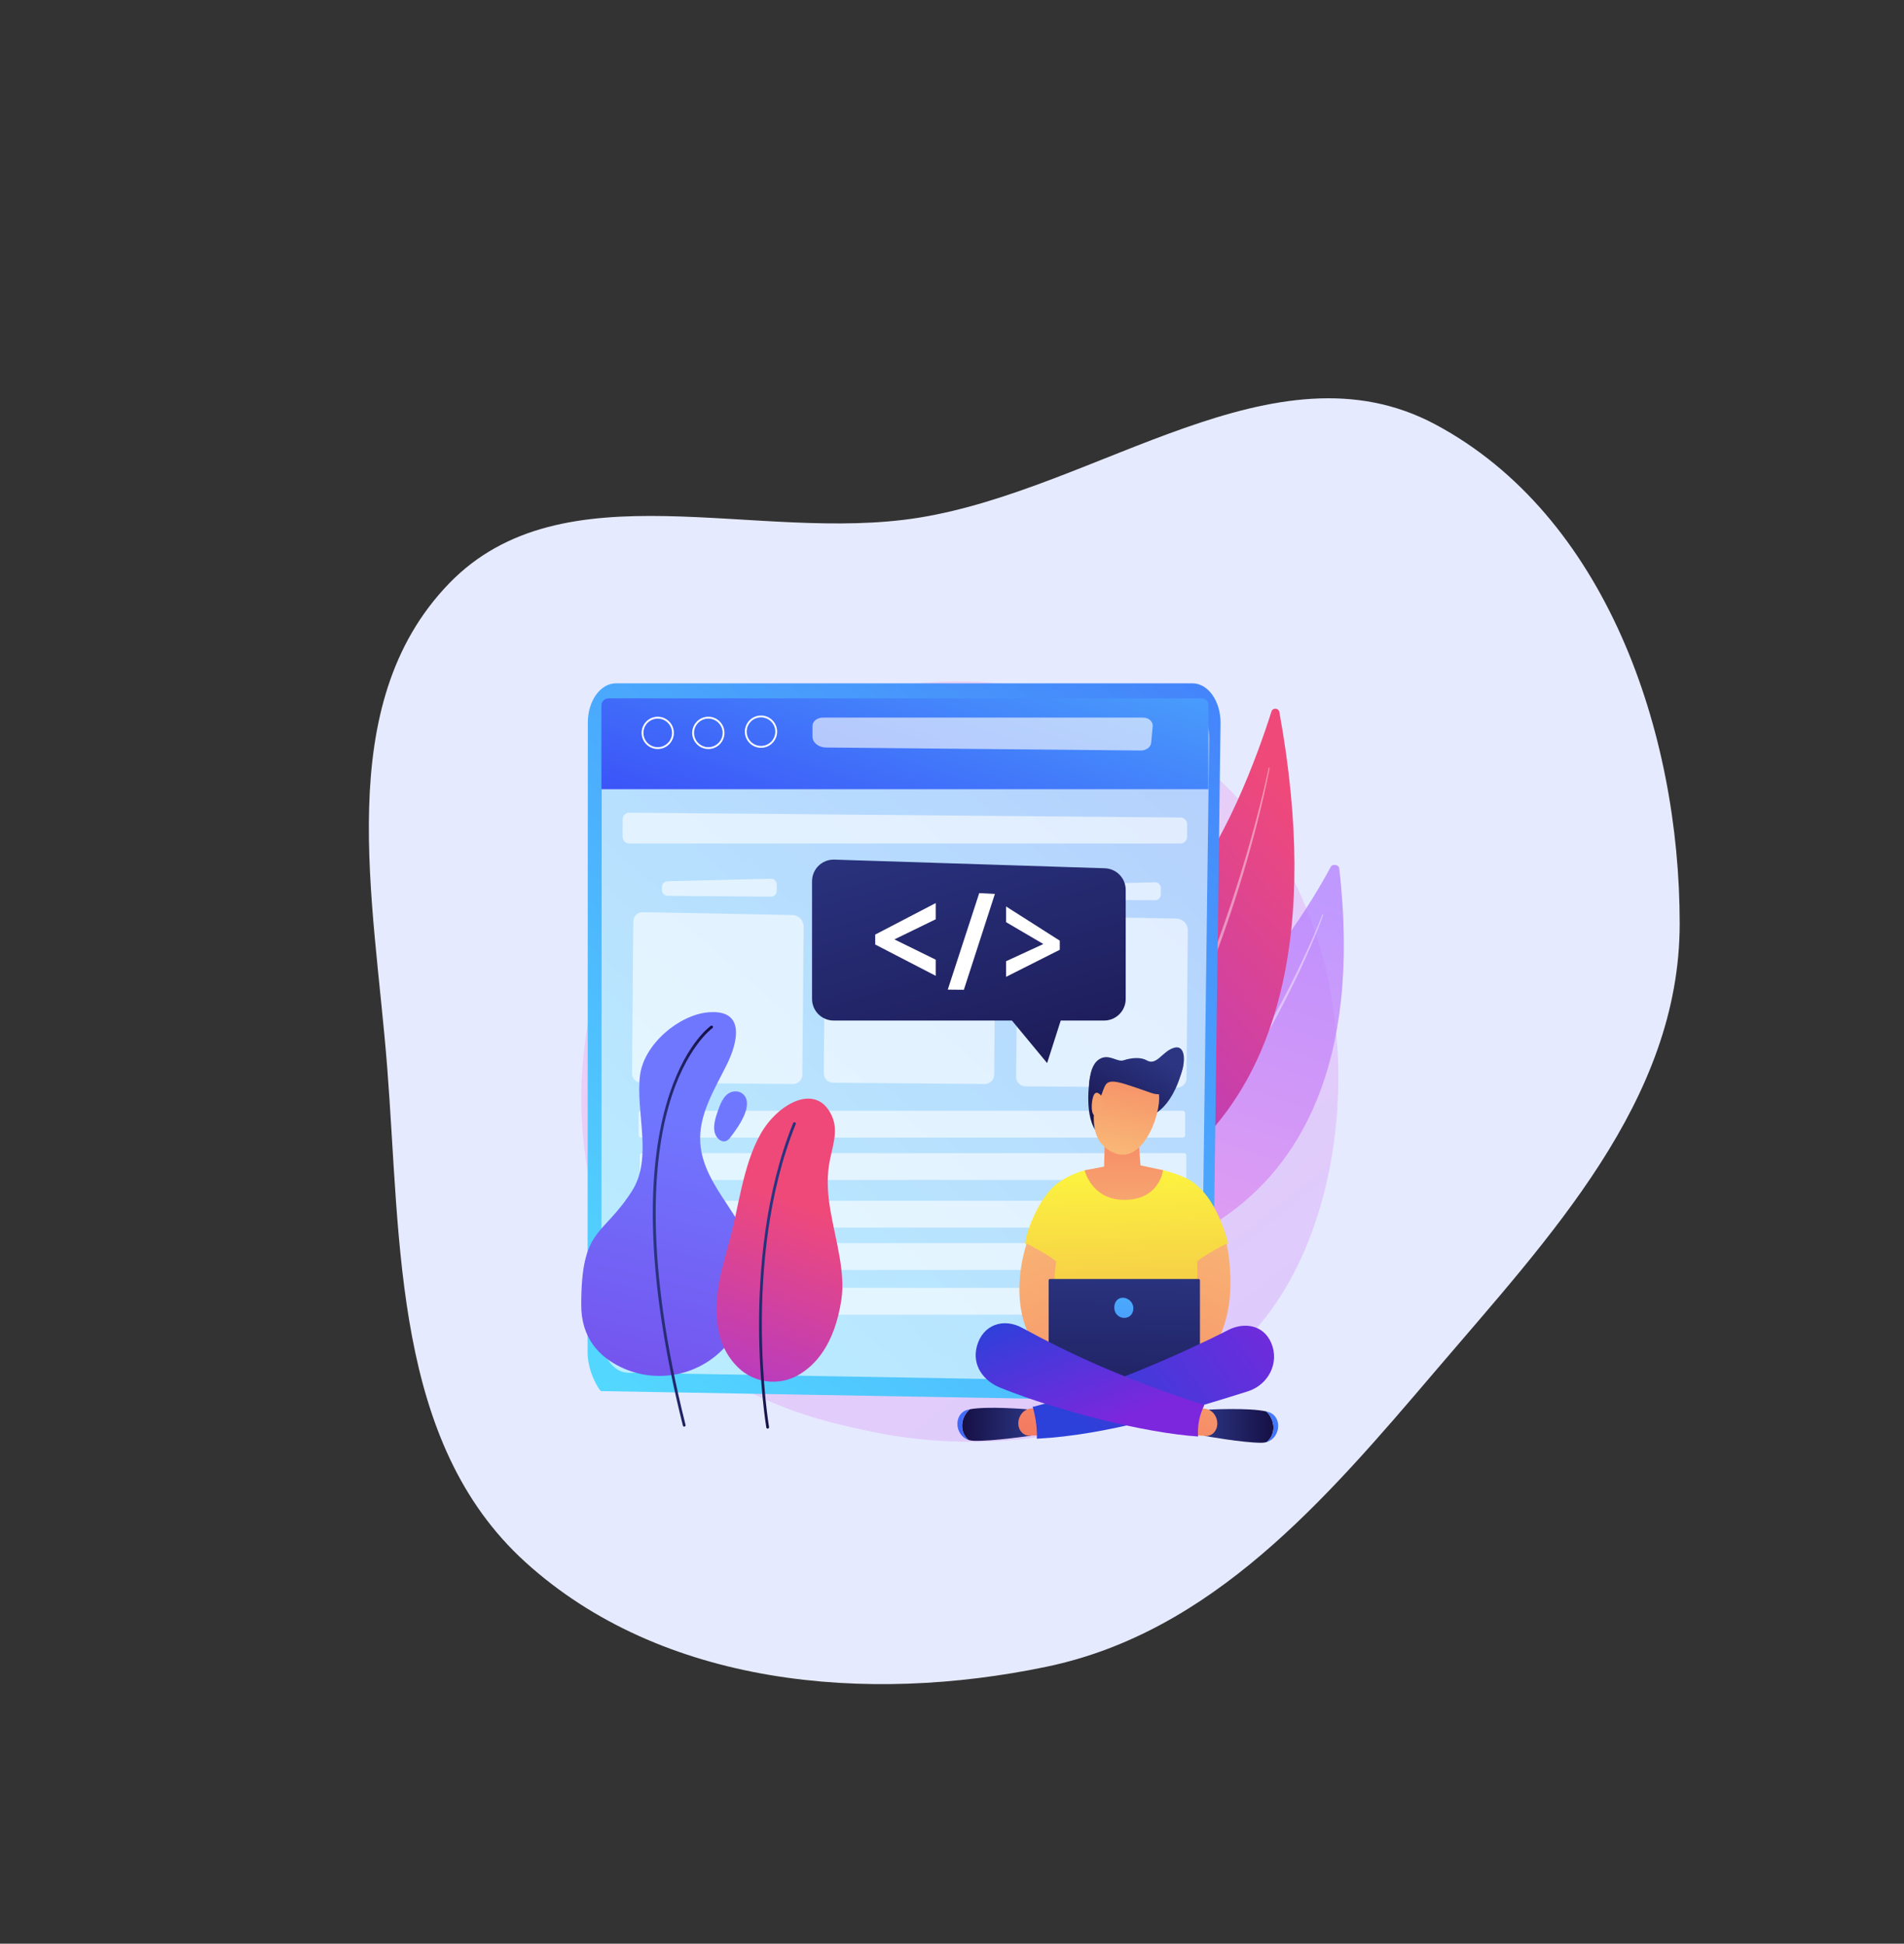 <svg width="95" height="97" viewBox="0 0 95 97" fill="none" xmlns="http://www.w3.org/2000/svg">
<rect x="0" y="0" width="95" height="97" fill="#333333" stroke="none"/>
<path fill-rule="evenodd" clip-rule="evenodd" d="M22.404 29.12C28.107 23.222 37.752 27.142 45.852 25.834C54.807 24.389 63.611 16.906 71.613 21.179C80.095 25.707 83.813 36.487 83.808 46.102C83.803 54.929 77.311 61.734 71.586 68.455C66.123 74.869 60.478 81.448 52.231 83.174C43.228 85.058 33.015 84.136 26.208 77.952C19.637 71.982 20.009 62.127 19.32 53.276C18.665 44.863 16.539 35.187 22.404 29.12Z" fill="#E6EAFF"/>
<path opacity="0.3" d="M62.398 66.614C61.623 67.431 60.889 67.957 60.309 68.374C53.493 73.264 45.427 71.839 43.713 71.49C41.182 70.976 36.289 69.983 32.751 65.823C27.399 59.529 28.233 49.613 32.384 43.068C33.144 41.871 37.154 35.226 45.307 34.16C50.241 33.515 55.992 34.816 60.157 38.305C68.899 45.629 68.276 60.426 62.398 66.614Z" fill="url(#paint0_linear_445_16020)"/>
<path opacity="0.74" d="M66.821 43.332C66.8 43.15 66.486 43.095 66.398 43.259C65.546 44.842 63.145 48.929 60.123 50.839C55.204 53.949 51.377 59.615 53.672 63.184C53.672 63.184 69.103 63.231 66.821 43.332Z" fill="url(#paint1_linear_445_16020)"/>
<path opacity="0.43" d="M66.02 45.653C66.005 45.709 65.987 45.753 65.971 45.802L65.918 45.945C65.882 46.04 65.847 46.135 65.809 46.229C65.735 46.418 65.658 46.606 65.581 46.793C65.425 47.168 65.261 47.539 65.095 47.91C64.76 48.648 64.403 49.378 64.031 50.099C63.288 51.542 62.46 52.941 61.566 54.297C61.116 54.973 60.641 55.632 60.149 56.278L59.774 56.758C59.712 56.839 59.647 56.917 59.582 56.995L59.389 57.23L59.195 57.465C59.13 57.543 59.062 57.619 58.996 57.696C58.862 57.849 58.731 58.004 58.594 58.154C58.048 58.756 57.475 59.332 56.879 59.884C56.573 60.152 56.273 60.425 55.953 60.675C55.642 60.937 55.31 61.172 54.984 61.414C54.974 61.421 54.96 61.419 54.952 61.409C54.945 61.399 54.947 61.385 54.957 61.377L54.958 61.377C55.603 60.887 56.223 60.367 56.815 59.815C57.402 59.258 57.965 58.677 58.502 58.072C59.035 57.464 59.552 56.841 60.042 56.197C60.53 55.551 60.998 54.891 61.45 54.22C61.899 53.546 62.33 52.861 62.742 52.164L63.049 51.64L63.347 51.112C63.544 50.758 63.74 50.403 63.929 50.045C64.308 49.33 64.669 48.605 65.014 47.872C65.185 47.505 65.355 47.137 65.516 46.766C65.597 46.58 65.677 46.394 65.754 46.207C65.794 46.114 65.831 46.02 65.869 45.926L65.925 45.785C65.942 45.739 65.962 45.689 65.974 45.647L65.976 45.641C65.98 45.629 65.993 45.622 66.005 45.626C66.016 45.629 66.023 45.641 66.02 45.653Z" fill="white"/>
<path d="M63.834 35.534C63.796 35.325 63.503 35.306 63.439 35.508C62.821 37.463 61.038 42.539 58.464 45.179C54.275 49.478 51.346 56.586 53.814 60.398C53.814 60.398 67.957 58.275 63.834 35.534Z" fill="url(#paint2_linear_445_16020)"/>
<path opacity="0.43" d="M63.339 38.337C63.332 38.398 63.32 38.451 63.311 38.508L63.278 38.675L63.21 39.008C63.163 39.23 63.114 39.451 63.064 39.672C62.963 40.114 62.856 40.555 62.746 40.995C62.524 41.874 62.279 42.747 62.02 43.616C61.762 44.485 61.481 45.348 61.183 46.205L61.072 46.526L60.957 46.846C60.879 47.059 60.805 47.273 60.723 47.485L60.483 48.121L60.233 48.754C59.559 50.438 58.796 52.089 57.919 53.678C57.865 53.778 57.809 53.877 57.751 53.974L57.581 54.269L57.41 54.563C57.352 54.661 57.291 54.757 57.232 54.853C57.111 55.046 56.995 55.241 56.871 55.431L56.496 55.999C55.982 56.746 55.434 57.472 54.839 58.156C54.83 58.166 54.816 58.167 54.806 58.158C54.797 58.15 54.796 58.136 54.804 58.127L54.804 58.126C55.381 57.429 55.917 56.699 56.417 55.946L56.785 55.376C56.907 55.185 57.02 54.99 57.138 54.797C57.196 54.7 57.256 54.604 57.313 54.506L57.48 54.211L57.647 53.916C57.703 53.818 57.759 53.719 57.811 53.619L58.131 53.021C58.237 52.821 58.337 52.618 58.44 52.416C58.49 52.316 58.543 52.215 58.592 52.114L58.739 51.808L58.886 51.502C58.935 51.4 58.984 51.298 59.03 51.195C59.413 50.375 59.763 49.54 60.105 48.703C60.782 47.024 61.373 45.311 61.91 43.582C62.176 42.717 62.426 41.847 62.66 40.972C62.777 40.535 62.89 40.096 62.998 39.657C63.051 39.437 63.104 39.217 63.154 38.996L63.228 38.665L63.263 38.499C63.274 38.444 63.286 38.386 63.293 38.336L63.294 38.331C63.296 38.318 63.307 38.309 63.32 38.311C63.332 38.313 63.341 38.324 63.339 38.337Z" fill="white"/>
<path d="M30.731 34.101H59.497C60.281 34.101 60.913 35 60.898 36.096L60.494 67.29C60.475 68.758 59.611 69.929 57.843 69.911L29.983 69.422C29.933 69.409 29.316 68.534 29.316 67.461L29.329 36.059C29.33 34.977 29.957 34.101 30.731 34.101Z" fill="url(#paint3_linear_445_16020)"/>
<path opacity="0.6" d="M31.366 34.945H58.987C59.74 34.945 60.347 35.8 60.334 36.841L59.945 66.48C59.927 67.875 59.097 68.987 58.089 68.97L31.336 68.506C30.599 68.493 30.006 67.662 30.007 66.642L30.02 36.806C30.02 35.778 30.623 34.945 31.366 34.945Z" fill="white"/>
<path d="M60.292 39.385H30.007V35.204C30.007 35.01 30.164 34.852 30.358 34.852H59.96C60.143 34.852 60.292 35.001 60.292 35.184V39.385Z" fill="url(#paint4_linear_445_16020)"/>
<path opacity="0.61" d="M56.918 37.453L41.206 37.304C40.836 37.3 40.538 37.056 40.538 36.755L40.538 36.231C40.538 35.999 40.769 35.812 41.055 35.812H57.031C57.312 35.812 57.535 36.006 57.514 36.234L57.438 37.065C57.418 37.286 57.19 37.456 56.918 37.453Z" fill="white"/>
<path opacity="0.6" d="M58.9 42.094H31.397C31.214 42.094 31.066 41.947 31.066 41.765V40.885C31.066 40.702 31.216 40.554 31.4 40.556L58.903 40.798C59.084 40.8 59.23 40.946 59.23 41.127V41.765C59.23 41.947 59.082 42.094 58.9 42.094Z" fill="white"/>
<path d="M37.97 37.318C37.526 37.318 37.165 36.957 37.165 36.513C37.165 36.069 37.526 35.708 37.97 35.708C38.414 35.708 38.775 36.069 38.775 36.513C38.775 36.957 38.414 37.318 37.97 37.318ZM37.97 35.799C37.576 35.799 37.256 36.119 37.256 36.513C37.256 36.906 37.576 37.226 37.97 37.226C38.363 37.226 38.683 36.906 38.683 36.513C38.683 36.119 38.363 35.799 37.97 35.799Z" fill="white"/>
<path d="M35.342 37.379C34.898 37.379 34.537 37.018 34.537 36.574C34.537 36.13 34.898 35.769 35.342 35.769C35.786 35.769 36.147 36.13 36.147 36.574C36.147 37.018 35.786 37.379 35.342 37.379ZM35.342 35.861C34.949 35.861 34.629 36.181 34.629 36.574C34.629 36.968 34.949 37.288 35.342 37.288C35.736 37.288 36.056 36.968 36.056 36.574C36.056 36.181 35.736 35.861 35.342 35.861Z" fill="white"/>
<path d="M32.817 37.379C32.373 37.379 32.012 37.018 32.012 36.574C32.012 36.13 32.373 35.769 32.817 35.769C33.261 35.769 33.623 36.13 33.623 36.574C33.623 37.018 33.261 37.379 32.817 37.379ZM32.817 35.861C32.424 35.861 32.104 36.181 32.104 36.574C32.104 36.968 32.424 37.288 32.817 37.288C33.211 37.288 33.531 36.968 33.531 36.574C33.531 36.181 33.211 35.861 32.817 35.861Z" fill="white"/>
<path opacity="0.6" d="M48.028 44.749L42.884 44.706C42.723 44.705 42.593 44.573 42.595 44.412L42.596 44.268C42.597 44.111 42.723 43.983 42.88 43.979L48.026 43.852C48.191 43.848 48.326 43.981 48.325 44.146L48.322 44.459C48.321 44.62 48.189 44.75 48.028 44.749Z" fill="white"/>
<path opacity="0.6" d="M49.137 54.096L41.563 54.033C41.308 54.03 41.102 53.821 41.104 53.565L41.167 45.98C41.169 45.729 41.371 45.525 41.622 45.521L49.101 45.663C49.417 45.669 49.67 45.929 49.667 46.246L49.604 53.636C49.602 53.892 49.392 54.098 49.137 54.096Z" fill="white"/>
<path opacity="0.6" d="M38.459 44.749L33.315 44.706C33.154 44.705 33.025 44.573 33.026 44.412L33.027 44.268C33.028 44.111 33.154 43.983 33.312 43.979L38.457 43.852C38.622 43.848 38.757 43.981 38.756 44.146L38.753 44.459C38.752 44.62 38.62 44.75 38.459 44.749Z" fill="white"/>
<path opacity="0.6" d="M39.567 54.096L31.994 54.033C31.738 54.03 31.533 53.821 31.535 53.565L31.598 45.98C31.6 45.729 31.802 45.525 32.053 45.521L39.531 45.663C39.848 45.669 40.101 45.929 40.098 46.246L40.035 53.636C40.032 53.892 39.823 54.098 39.567 54.096Z" fill="white"/>
<path opacity="0.6" d="M57.626 44.928L52.482 44.885C52.321 44.884 52.191 44.752 52.192 44.591L52.194 44.448C52.195 44.29 52.321 44.162 52.478 44.158L57.623 44.031C57.788 44.027 57.924 44.16 57.922 44.325L57.92 44.639C57.919 44.8 57.787 44.929 57.626 44.928Z" fill="white"/>
<path opacity="0.6" d="M58.734 54.275L51.161 54.212C50.905 54.21 50.7 54.001 50.702 53.745L50.765 46.16C50.767 45.909 50.969 45.705 51.22 45.7L58.698 45.842C59.015 45.848 59.268 46.108 59.265 46.425L59.202 53.816C59.199 54.071 58.99 54.277 58.734 54.275Z" fill="white"/>
<path opacity="0.6" d="M59.012 56.771H31.983C31.916 56.771 31.861 56.717 31.861 56.649V55.554C31.861 55.487 31.916 55.432 31.983 55.432H59.012C59.08 55.432 59.134 55.487 59.134 55.554V56.649C59.134 56.717 59.08 56.771 59.012 56.771Z" fill="white"/>
<path opacity="0.6" d="M59.071 58.885H32.042C31.974 58.885 31.92 58.83 31.92 58.763V57.668C31.92 57.6 31.974 57.546 32.042 57.546H59.071C59.139 57.546 59.193 57.6 59.193 57.668V58.763C59.193 58.83 59.139 58.885 59.071 58.885Z" fill="white"/>
<path opacity="0.6" d="M58.87 61.263H31.841C31.774 61.263 31.719 61.208 31.719 61.141V60.046C31.719 59.978 31.774 59.924 31.841 59.924H58.87C58.938 59.924 58.992 59.978 58.992 60.046V61.141C58.992 61.208 58.938 61.263 58.87 61.263Z" fill="white"/>
<path opacity="0.6" d="M58.93 63.376H31.901C31.833 63.376 31.779 63.322 31.779 63.254V62.159C31.779 62.092 31.833 62.037 31.901 62.037H58.93C58.998 62.037 59.052 62.092 59.052 62.159V63.254C59.052 63.322 58.998 63.376 58.93 63.376Z" fill="white"/>
<path opacity="0.6" d="M58.87 65.607H31.841C31.774 65.607 31.719 65.552 31.719 65.485V64.39C31.719 64.322 31.774 64.268 31.841 64.268H58.87C58.938 64.268 58.992 64.322 58.992 64.39V65.485C58.992 65.552 58.938 65.607 58.87 65.607Z" fill="white"/>
<path d="M54.873 53.372C54.857 53.401 54.388 53.731 54.388 53.731C54.388 53.731 54.062 55.526 54.66 56.41C55.258 57.294 57.295 55.72 57.295 55.72C57.295 55.72 58.44 55.541 59.016 53.288C59.148 52.771 58.322 53.164 57.402 53.259C56.216 53.382 54.873 53.372 54.873 53.372Z" fill="url(#paint5_linear_445_16020)"/>
<path d="M52.839 58.998C53.229 58.73 53.661 58.528 54.118 58.403C54.29 58.356 55.218 58.626 55.791 58.613C56.578 58.595 57.38 58.237 58.029 58.398C58.673 58.559 59.201 58.769 59.505 58.985C60.417 59.634 60.952 60.843 61.278 62.041C60.661 62.675 59.883 62.956 59.883 62.956L59.74 68.778L56.297 70.54L52.368 68.567L52.509 62.878C52.509 62.878 51.261 62.297 51.17 62.085C51.078 61.874 51.738 59.755 52.839 58.998Z" fill="url(#paint6_linear_445_16020)"/>
<path d="M51.227 62.06C51.227 62.06 49.555 66.695 53.368 68.6C54.16 68.495 53.855 67.18 53.855 67.18C53.855 67.18 52.199 66.814 52.696 62.947C52.238 62.57 51.227 62.06 51.227 62.06Z" fill="url(#paint7_linear_445_16020)"/>
<path d="M61.198 62.06C61.198 62.06 62.348 66.899 59.057 68.6C58.265 68.495 58.57 67.18 58.57 67.18C58.57 67.18 59.905 66.523 59.729 62.947C60.187 62.57 61.198 62.06 61.198 62.06Z" fill="url(#paint8_linear_445_16020)"/>
<path d="M59.803 68.926H52.391C52.353 68.926 52.322 68.895 52.322 68.858V63.896C52.322 63.859 52.353 63.828 52.391 63.828H59.803C59.84 63.828 59.871 63.859 59.871 63.896V68.858C59.871 68.895 59.84 68.926 59.803 68.926Z" fill="url(#paint9_linear_445_16020)"/>
<path d="M56.542 65.209C56.582 65.479 56.437 65.725 56.167 65.764C55.896 65.805 55.645 65.618 55.605 65.347C55.565 65.077 55.688 64.808 55.959 64.768C56.229 64.728 56.502 64.938 56.542 65.209Z" fill="url(#paint10_linear_445_16020)"/>
<path d="M63.182 70.437C62.318 70.239 60.322 70.346 60.322 70.346L60.24 70.566L60.106 71.659C60.106 71.659 62.008 72.002 62.945 72.001C63.04 72.001 63.128 71.986 63.208 71.962C63.236 71.936 63.264 71.909 63.291 71.88C63.688 71.446 63.574 70.808 63.182 70.437Z" fill="url(#paint11_linear_445_16020)"/>
<path d="M63.268 70.459C63.241 70.452 63.212 70.444 63.183 70.438C63.574 70.808 63.689 71.446 63.291 71.88C63.265 71.909 63.237 71.936 63.208 71.962C63.911 71.743 63.995 70.663 63.268 70.459Z" fill="url(#paint12_linear_445_16020)"/>
<path d="M59.748 70.284L60.086 70.299C60.268 70.306 60.439 70.395 60.561 70.544C60.684 70.694 60.746 70.891 60.736 71.092C60.727 71.253 60.661 71.403 60.553 71.509C60.444 71.616 60.302 71.67 60.157 71.66L59.64 71.623L59.748 70.284Z" fill="url(#paint13_linear_445_16020)"/>
<path d="M48.379 70.332C49.248 70.16 51.241 70.328 51.241 70.328L51.317 70.551L51.424 71.648C51.424 71.648 49.514 71.932 48.578 71.902C48.482 71.899 48.395 71.882 48.316 71.855C48.288 71.828 48.26 71.801 48.235 71.771C47.848 71.325 47.979 70.691 48.379 70.332Z" fill="url(#paint14_linear_445_16020)"/>
<path d="M48.293 70.351C48.32 70.344 48.349 70.338 48.379 70.332C47.979 70.691 47.848 71.325 48.235 71.771C48.26 71.801 48.288 71.829 48.316 71.855C47.618 71.615 47.562 70.533 48.293 70.351Z" fill="url(#paint15_linear_445_16020)"/>
<path d="M51.816 70.284L51.478 70.288C51.296 70.291 51.123 70.374 50.997 70.519C50.871 70.665 50.803 70.861 50.809 71.062C50.813 71.223 50.876 71.375 50.981 71.484C51.087 71.594 51.228 71.653 51.373 71.647L51.891 71.626L51.816 70.284Z" fill="url(#paint16_linear_445_16020)"/>
<path d="M63.424 67.01C63.032 66.109 62.074 65.962 61.258 66.384C61.244 66.403 56.079 69.05 51.524 70.21C51.654 70.628 51.721 71.073 51.736 71.51C51.739 71.607 51.737 71.704 51.731 71.798C55.224 71.619 59.015 70.454 62.273 69.43C63.283 69.105 63.858 68.01 63.424 67.01Z" fill="url(#paint17_linear_445_16020)"/>
<path d="M59.773 71.579C59.759 71.075 59.857 70.606 60.067 70.171C60.073 70.151 60.08 70.132 60.086 70.112C59.826 70.032 59.49 69.923 59.049 69.773C55.814 68.666 53.346 67.548 50.992 66.262C50.077 65.762 49.036 66.097 48.743 67.18C48.482 68.146 49.075 68.919 49.928 69.261C52.857 70.438 57.16 71.513 59.778 71.688C59.776 71.652 59.774 71.615 59.773 71.579Z" fill="url(#paint18_linear_445_16020)"/>
<path d="M54.118 58.403C54.118 58.403 54.465 59.911 56.154 59.879C57.875 59.848 58.028 58.398 58.028 58.398L56.904 58.158L56.81 56.906L55.12 57.031L55.089 58.22L54.118 58.403Z" fill="url(#paint19_linear_445_16020)"/>
<path d="M55.283 53.215C55.283 53.215 53.483 56.702 55.618 57.547C57.124 58.144 58.068 55.232 57.786 54.444C57.351 53.224 57.064 53.369 57.064 53.369L55.283 53.215Z" fill="url(#paint20_linear_445_16020)"/>
<path d="M57.786 54.444C57.781 54.429 57.777 54.417 57.773 54.405C57.78 54.469 57.783 54.536 57.784 54.605C57.787 54.556 57.789 54.507 57.791 54.458C57.789 54.453 57.788 54.448 57.786 54.444Z" fill="white"/>
<path d="M57.773 54.405C57.77 54.381 57.767 54.358 57.764 54.334C57.856 54.489 57.678 54.129 57.773 54.405Z" fill="white"/>
<path d="M58.62 52.279C59.584 52.06 58.914 55.043 57.479 54.554C56.043 54.065 55.374 53.765 55.151 54.159C54.927 54.553 54.554 56.166 54.43 55.33C54.314 54.548 54.202 53.116 54.956 52.803C55.385 52.626 55.761 53.011 56.057 52.914C56.511 52.766 56.949 52.761 57.219 52.917C57.73 53.211 58.007 52.419 58.62 52.279Z" fill="url(#paint21_linear_445_16020)"/>
<path d="M54.99 54.739C54.99 54.739 54.679 54.269 54.537 54.75C54.395 55.231 54.485 55.895 54.77 55.587C55.056 55.277 54.99 54.739 54.99 54.739Z" fill="url(#paint22_linear_445_16020)"/>
<path d="M55.088 50.93H41.596C41 50.93 40.517 50.447 40.517 49.851V43.977C40.517 43.368 41.021 42.879 41.63 42.899L55.122 43.33C55.705 43.349 56.167 43.826 56.167 44.409V49.851C56.167 50.447 55.684 50.93 55.088 50.93Z" fill="url(#paint23_linear_445_16020)"/>
<path d="M50.454 50.886L52.246 53.052L52.939 50.886H50.454Z" fill="url(#paint24_linear_445_16020)"/>
<path d="M46.687 48.698L43.669 47.135V46.639L46.687 45.067V45.876L44.626 46.88L46.687 47.892V48.698Z" fill="white"/>
<path d="M49.64 44.612L48.092 49.394L47.288 49.387L48.859 44.57L49.64 44.612Z" fill="white"/>
<path d="M50.197 47.97L52.058 47.111L50.197 46.019V45.236L52.877 46.943V47.398L50.197 48.75V47.97Z" fill="white"/>
<path d="M35.383 58.607C35.148 58.117 34.98 57.605 34.941 57.048C34.842 55.642 35.659 54.348 36.259 53.139C36.81 52.026 37.22 50.37 35.359 50.517C33.877 50.635 32.134 52.112 31.935 53.653C31.699 55.477 32.587 57.776 31.535 59.432C30.062 61.75 29 61.219 29 65.129C29 66.8 29.925 67.722 30.986 68.23C32.659 69.031 34.654 68.707 35.987 67.417C37.165 66.277 37.865 64.639 37.629 62.994C37.389 61.332 36.086 60.072 35.383 58.607Z" fill="url(#paint25_linear_445_16020)"/>
<path d="M34.139 71.196C34.108 71.196 34.08 71.176 34.072 71.144C33.149 67.461 32.647 64.123 32.579 61.221C32.525 58.897 32.748 56.845 33.241 55.124C34.085 52.181 35.41 51.234 35.466 51.195C35.497 51.173 35.54 51.181 35.562 51.212C35.584 51.243 35.576 51.286 35.545 51.308C35.531 51.317 34.196 52.275 33.368 55.18C32.602 57.866 32.126 62.81 34.206 71.111C34.215 71.148 34.193 71.185 34.156 71.194C34.15 71.196 34.144 71.196 34.139 71.196Z" fill="url(#paint26_linear_445_16020)"/>
<path d="M36.86 54.484C36.788 54.465 36.71 54.459 36.626 54.468C36.162 54.522 35.971 55.011 35.835 55.393C35.718 55.721 35.581 56.118 35.65 56.473C35.724 56.857 36.132 57.17 36.427 56.78C36.763 56.337 37.267 55.658 37.271 55.071C37.272 54.779 37.108 54.552 36.86 54.484Z" fill="url(#paint27_linear_445_16020)"/>
<path d="M41.981 64.861C42.191 63.478 41.688 61.889 41.438 60.427C41.305 59.653 41.243 58.886 41.368 58.106C41.491 57.332 41.855 56.494 41.52 55.722C40.843 54.167 39.236 54.875 38.315 56.045C37.246 57.404 36.954 59.624 36.548 61.333C36.303 62.363 35.935 63.42 35.806 64.47C35.592 66.21 35.985 67.418 36.817 68.233C37.615 69.016 38.831 69.178 39.807 68.634C40.689 68.143 41.642 67.092 41.981 64.861Z" fill="url(#paint28_linear_445_16020)"/>
<path d="M38.303 71.295C38.27 71.295 38.241 71.271 38.235 71.237C38.232 71.216 37.882 69.106 37.873 66.194C37.864 63.505 38.153 59.561 39.574 56.046C39.589 56.011 39.629 55.994 39.664 56.008C39.699 56.023 39.716 56.063 39.702 56.098C38.289 59.591 38.002 63.514 38.011 66.19C38.019 69.092 38.367 71.194 38.371 71.215C38.377 71.252 38.352 71.288 38.315 71.294C38.311 71.294 38.307 71.295 38.303 71.295Z" fill="url(#paint29_linear_445_16020)"/>
<defs>
<linearGradient id="paint0_linear_445_16020" x1="71.689" y1="83.154" x2="37.919" y2="41.214" gradientUnits="userSpaceOnUse">
<stop stop-color="#B37CFF"/>
<stop offset="1" stop-color="#F895E7"/>
</linearGradient>
<linearGradient id="paint1_linear_445_16020" x1="64.9" y1="44.781" x2="56.4" y2="70.616" gradientUnits="userSpaceOnUse">
<stop stop-color="#B37CFF"/>
<stop offset="1" stop-color="#F895E7"/>
</linearGradient>
<linearGradient id="paint2_linear_445_16020" x1="49.436" y1="57.774" x2="66.38" y2="41.794" gradientUnits="userSpaceOnUse">
<stop stop-color="#A737D5"/>
<stop offset="1" stop-color="#EF497A"/>
</linearGradient>
<linearGradient id="paint3_linear_445_16020" x1="29.757" y1="69.14" x2="84.965" y2="5.835" gradientUnits="userSpaceOnUse">
<stop stop-color="#53D8FF"/>
<stop offset="1" stop-color="#3840F7"/>
</linearGradient>
<linearGradient id="paint4_linear_445_16020" x1="50.761" y1="20.076" x2="41.932" y2="47.122" gradientUnits="userSpaceOnUse">
<stop stop-color="#53D8FF"/>
<stop offset="1" stop-color="#3840F7"/>
</linearGradient>
<linearGradient id="paint5_linear_445_16020" x1="57.446" y1="52.561" x2="54.463" y2="57.386" gradientUnits="userSpaceOnUse">
<stop stop-color="#2B3582"/>
<stop offset="1" stop-color="#150E42"/>
</linearGradient>
<linearGradient id="paint6_linear_445_16020" x1="56.087" y1="58.029" x2="57.075" y2="87.896" gradientUnits="userSpaceOnUse">
<stop stop-color="#FDF53F"/>
<stop offset="1" stop-color="#D93C65"/>
</linearGradient>
<linearGradient id="paint7_linear_445_16020" x1="50.373" y1="60.813" x2="56.915" y2="76.615" gradientUnits="userSpaceOnUse">
<stop stop-color="#F9B776"/>
<stop offset="1" stop-color="#F47960"/>
</linearGradient>
<linearGradient id="paint8_linear_445_16020" x1="61.97" y1="60.779" x2="55.428" y2="76.582" gradientUnits="userSpaceOnUse">
<stop stop-color="#F9B776"/>
<stop offset="1" stop-color="#F47960"/>
</linearGradient>
<linearGradient id="paint9_linear_445_16020" x1="56.184" y1="62.851" x2="55.843" y2="76.642" gradientUnits="userSpaceOnUse">
<stop stop-color="#2B3582"/>
<stop offset="1" stop-color="#150E42"/>
</linearGradient>
<linearGradient id="paint10_linear_445_16020" x1="56.866" y1="59.989" x2="54.496" y2="75.761" gradientUnits="userSpaceOnUse">
<stop stop-color="#53D8FF"/>
<stop offset="1" stop-color="#3840F7"/>
</linearGradient>
<linearGradient id="paint11_linear_445_16020" x1="60.11" y1="71.142" x2="63.685" y2="71.17" gradientUnits="userSpaceOnUse">
<stop stop-color="#2B3582"/>
<stop offset="1" stop-color="#150E42"/>
</linearGradient>
<linearGradient id="paint12_linear_445_16020" x1="68.823" y1="66.445" x2="60.469" y2="73.564" gradientUnits="userSpaceOnUse">
<stop stop-color="#53D8FF"/>
<stop offset="1" stop-color="#3840F7"/>
</linearGradient>
<linearGradient id="paint13_linear_445_16020" x1="62.47" y1="64.697" x2="58.696" y2="74.918" gradientUnits="userSpaceOnUse">
<stop stop-color="#F9B776"/>
<stop offset="1" stop-color="#F47960"/>
</linearGradient>
<linearGradient id="paint14_linear_445_16020" x1="51.434" y1="71.125" x2="47.859" y2="71.053" gradientUnits="userSpaceOnUse">
<stop stop-color="#2B3582"/>
<stop offset="1" stop-color="#150E42"/>
</linearGradient>
<linearGradient id="paint15_linear_445_16020" x1="43.205" y1="58.973" x2="50.034" y2="75.536" gradientUnits="userSpaceOnUse">
<stop stop-color="#53D8FF"/>
<stop offset="1" stop-color="#3840F7"/>
</linearGradient>
<linearGradient id="paint16_linear_445_16020" x1="54.91" y1="61.617" x2="51.134" y2="71.843" gradientUnits="userSpaceOnUse">
<stop stop-color="#F9B776"/>
<stop offset="1" stop-color="#F47960"/>
</linearGradient>
<linearGradient id="paint17_linear_445_16020" x1="64.069" y1="64.5" x2="54.259" y2="71.869" gradientUnits="userSpaceOnUse">
<stop stop-color="#7C27DD"/>
<stop offset="1" stop-color="#2B41D9"/>
</linearGradient>
<linearGradient id="paint18_linear_445_16020" x1="55.203" y1="71.107" x2="52.632" y2="64.551" gradientUnits="userSpaceOnUse">
<stop stop-color="#7C27DD"/>
<stop offset="1" stop-color="#2B41D9"/>
</linearGradient>
<linearGradient id="paint19_linear_445_16020" x1="56.116" y1="62.118" x2="56.029" y2="54.545" gradientUnits="userSpaceOnUse">
<stop stop-color="#F9B776"/>
<stop offset="1" stop-color="#F47960"/>
</linearGradient>
<linearGradient id="paint20_linear_445_16020" x1="55.753" y1="57.449" x2="56.986" y2="51.446" gradientUnits="userSpaceOnUse">
<stop stop-color="#F9B776"/>
<stop offset="1" stop-color="#F47960"/>
</linearGradient>
<linearGradient id="paint21_linear_445_16020" x1="57.324" y1="52.482" x2="54.367" y2="57.264" gradientUnits="userSpaceOnUse">
<stop stop-color="#2B3582"/>
<stop offset="1" stop-color="#150E42"/>
</linearGradient>
<linearGradient id="paint22_linear_445_16020" x1="54.513" y1="58.119" x2="55.201" y2="48.541" gradientUnits="userSpaceOnUse">
<stop stop-color="#F9B776"/>
<stop offset="1" stop-color="#F47960"/>
</linearGradient>
<linearGradient id="paint23_linear_445_16020" x1="46.205" y1="39.829" x2="52.472" y2="61.246" gradientUnits="userSpaceOnUse">
<stop stop-color="#2B3582"/>
<stop offset="1" stop-color="#150E42"/>
</linearGradient>
<linearGradient id="paint24_linear_445_16020" x1="48.283" y1="39.221" x2="54.55" y2="60.639" gradientUnits="userSpaceOnUse">
<stop stop-color="#2B3582"/>
<stop offset="1" stop-color="#150E42"/>
</linearGradient>
<linearGradient id="paint25_linear_445_16020" x1="28.37" y1="83.342" x2="35.37" y2="55.993" gradientUnits="userSpaceOnUse">
<stop stop-color="#7A2DDB"/>
<stop offset="1" stop-color="#7077FF"/>
</linearGradient>
<linearGradient id="paint26_linear_445_16020" x1="32.571" y1="61.19" x2="35.574" y2="61.19" gradientUnits="userSpaceOnUse">
<stop stop-color="#2B3582"/>
<stop offset="1" stop-color="#150E42"/>
</linearGradient>
<linearGradient id="paint27_linear_445_16020" x1="63.185" y1="30.169" x2="42.999" y2="49.379" gradientUnits="userSpaceOnUse">
<stop stop-color="#7A2DDB"/>
<stop offset="1" stop-color="#7077FF"/>
</linearGradient>
<linearGradient id="paint28_linear_445_16020" x1="35.898" y1="71.658" x2="40.203" y2="60.242" gradientUnits="userSpaceOnUse">
<stop stop-color="#A737D5"/>
<stop offset="1" stop-color="#EF497A"/>
</linearGradient>
<linearGradient id="paint29_linear_445_16020" x1="37.624" y1="63.332" x2="40.093" y2="63.913" gradientUnits="userSpaceOnUse">
<stop stop-color="#2B3582"/>
<stop offset="1" stop-color="#150E42"/>
</linearGradient>
</defs>
</svg>
